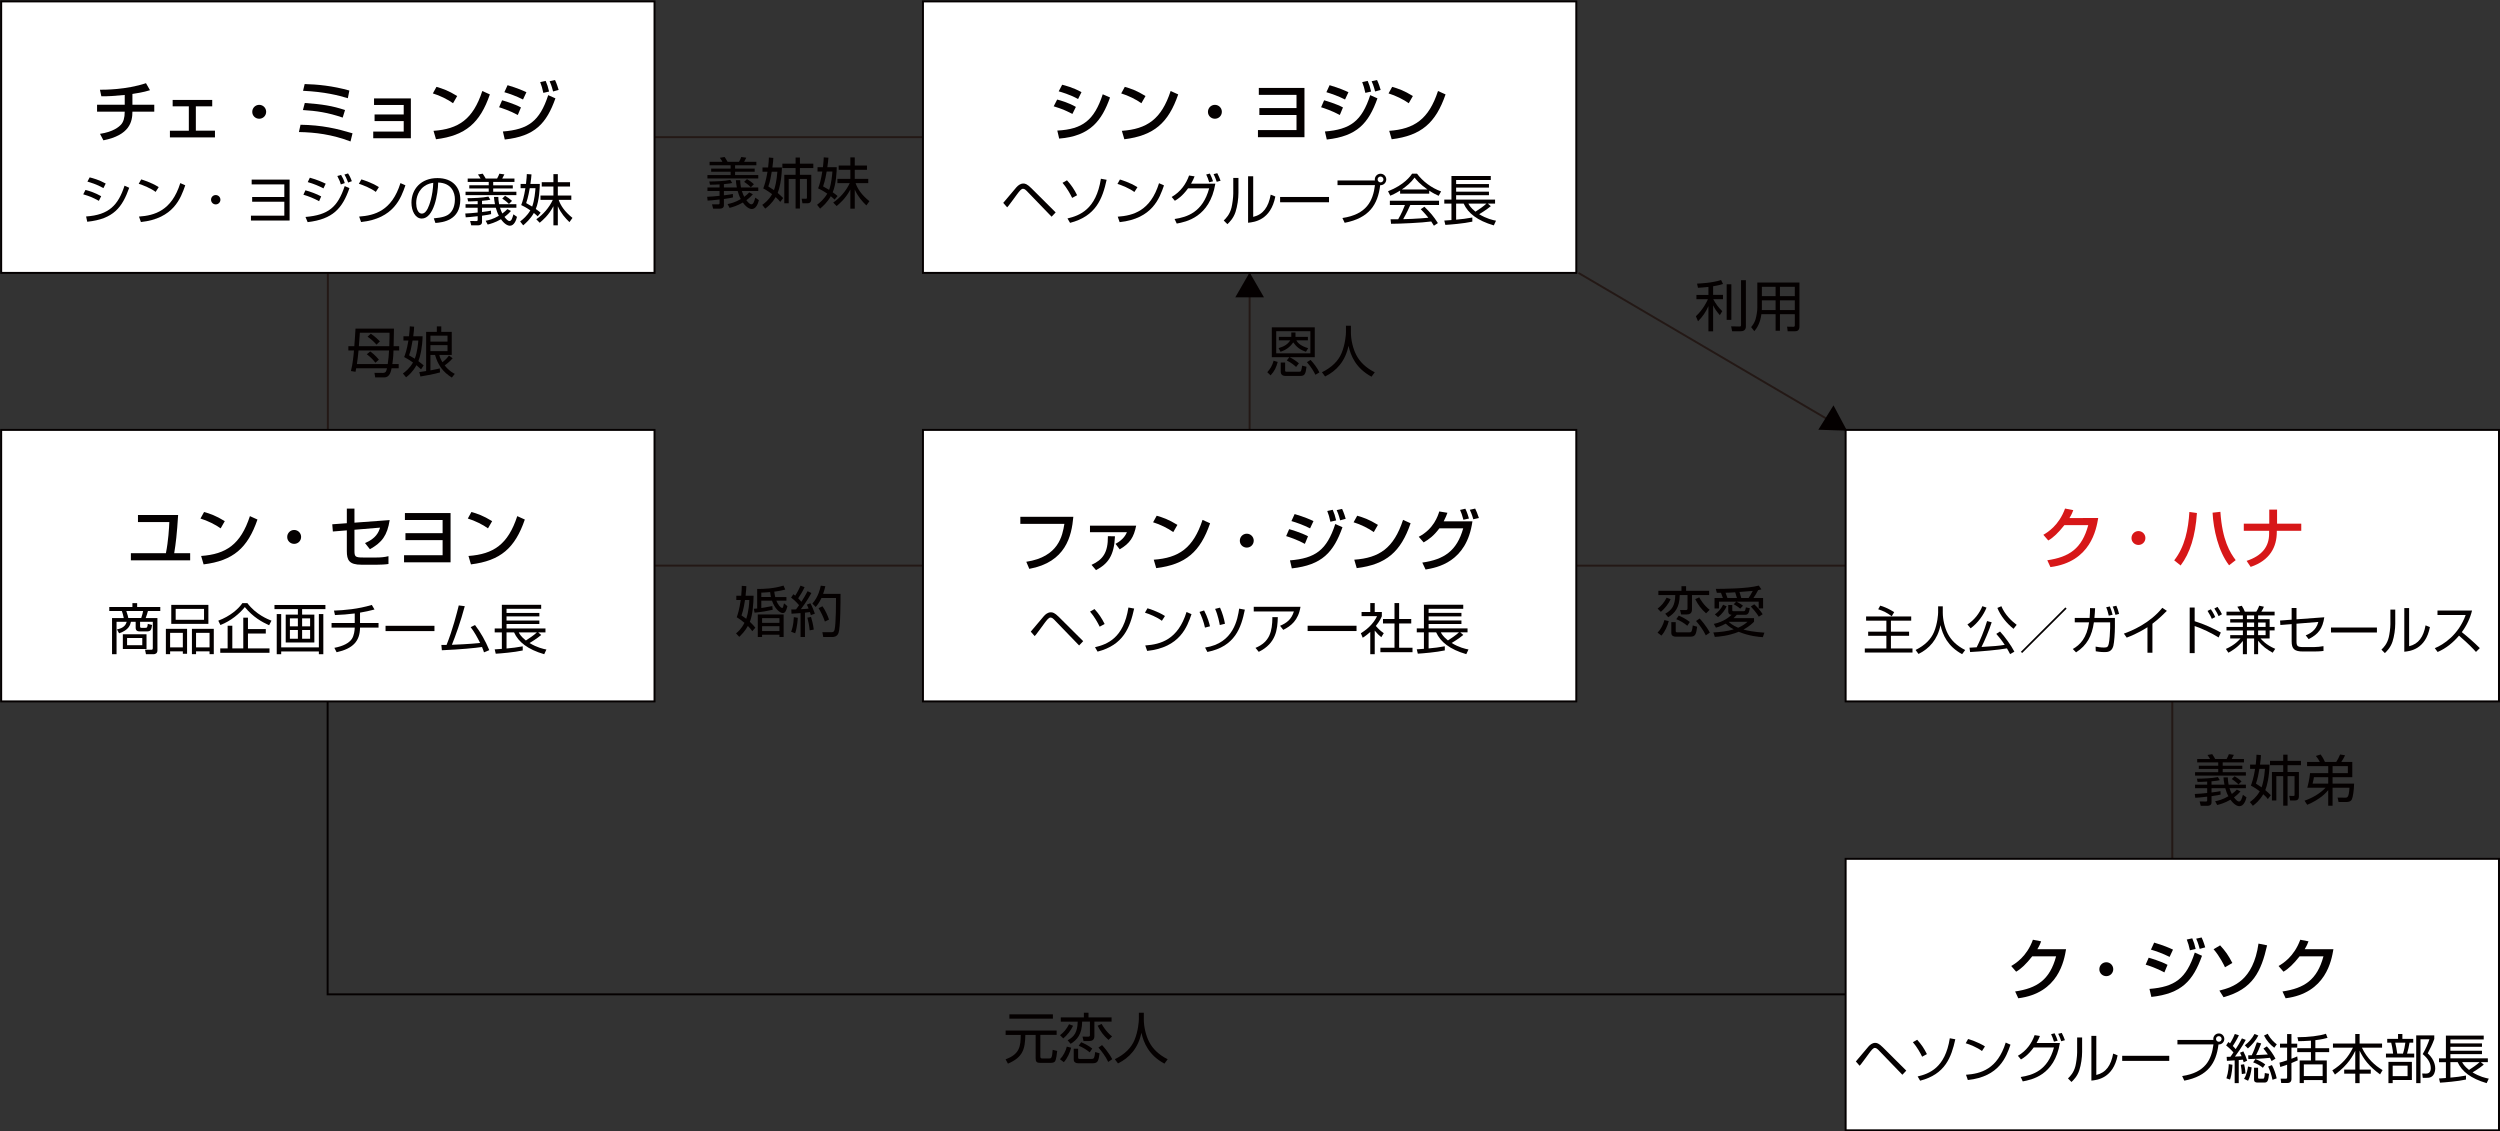 <?xml version="1.0" encoding="UTF-8"?>
<svg xmlns="http://www.w3.org/2000/svg" xmlns:xlink="http://www.w3.org/1999/xlink" version="1.1" id="レイヤー_1" x="0px" y="0px" width="635.87px" height="287.729px" viewBox="0 0 635.87 287.729" xml:space="preserve">
<rect x="0" y="0" width="635.87" height="287.729" fill="#333333" stroke="none"/>
<line fill="none" stroke="#231815" stroke-width="0.5" stroke-miterlimit="10" x1="166.247" y1="34.886" x2="234.75" y2="34.886"></line>
<line fill="none" stroke="#231815" stroke-width="0.5" stroke-miterlimit="10" x1="400.928" y1="143.872" x2="469.432" y2="143.872"></line>
<line fill="none" stroke="#231815" stroke-width="0.5" stroke-miterlimit="10" x1="166.247" y1="143.861" x2="234.75" y2="143.861"></line>
<line fill="none" stroke="#231815" stroke-width="0.5" stroke-miterlimit="10" x1="83.388" y1="69.486" x2="83.388" y2="109.553"></line>
<line fill="none" stroke="#231815" stroke-width="0.5" stroke-miterlimit="10" x1="317.839" y1="69.303" x2="317.839" y2="109.37"></line>
<line fill="none" stroke="#231815" stroke-width="0.5" stroke-miterlimit="10" x1="552.521" y1="178.398" x2="552.521" y2="218.465"></line>
<line fill="none" stroke="#231815" stroke-width="0.5" stroke-miterlimit="10" x1="401.469" y1="69.412" x2="469.432" y2="109.346"></line>
<polygon fill="#040000" points="466.347,103.104 469.782,109.546 462.486,109.301 "></polygon>
<polygon fill="#040000" points="314.189,75.626 317.838,69.303 321.49,75.625 "></polygon>
<g>
	<path fill="#040000" d="M435.728,75.006h2.507v1.093h-2.479c0.645,1.19,1.344,2.143,2.297,3.04l-0.616,1.022   c-0.896-1.051-1.247-1.555-1.709-2.507v6.611h-1.19v-6.401c-0.715,1.569-1.443,2.634-2.648,3.852l-0.545-1.274   c1.891-1.779,2.801-3.74,3.066-4.342h-2.928v-1.093h3.055v-2.031c-0.967,0.112-1.92,0.182-2.662,0.224l-0.238-1.064   c0.561-0.028,3.769-0.14,6.121-0.911l0.491,1.009c-0.477,0.14-1.19,0.364-2.521,0.574V75.006z M440.364,81.366h-1.189v-9.063h1.189   V81.366z M444.063,83.033c0,1.064-0.827,1.219-1.289,1.219h-2.213l-0.252-1.247l2.017,0.042c0.42,0.014,0.504-0.028,0.504-0.42   v-11.36h1.233V83.033z"></path>
	<path fill="#040000" d="M457.684,83.075c0,1.022-0.631,1.177-1.106,1.177h-1.892l-0.14-1.163l1.64,0.028   c0.237,0,0.321-0.168,0.321-0.378v-2.83h-3.782v4.216h-1.105v-4.216h-3.615c-0.252,2.031-1.021,3.459-1.807,4.314l-0.799-1.022   c0.322-0.392,0.842-1.037,1.121-1.989c0.28-0.995,0.448-2.144,0.448-2.9v-6.458h10.716V83.075z M451.62,76.393h-3.488v1.737   c0,0.504,0,0.561-0.014,0.729h3.502V76.393z M451.62,72.947h-3.488v2.381h3.488V72.947z M456.507,72.947h-3.782v2.381h3.782V72.947   z M456.507,76.393h-3.782v2.465h3.782V76.393z"></path>
</g>
<polyline fill="none" stroke="#040000" stroke-width="0.5" stroke-miterlimit="10" points="469.432,252.908 83.331,252.908   83.331,178.398 "></polyline>
<rect x="469.432" y="109.346" fill="#FFFFFF" stroke="#040000" stroke-width="0.5" stroke-miterlimit="10" width="166.178" height="69.053"></rect>
<rect x="0.299" y="109.346" fill="#FFFFFF" stroke="#040000" stroke-width="0.5" stroke-miterlimit="10" width="166.178" height="69.053"></rect>
<rect x="234.75" y="109.346" fill="#FFFFFF" stroke="#040000" stroke-width="0.5" stroke-miterlimit="10" width="166.178" height="69.053"></rect>
<rect x="469.432" y="218.441" fill="#FFFFFF" stroke="#040000" stroke-width="0.5" stroke-miterlimit="10" width="166.178" height="69.053"></rect>
<rect x="234.75" y="0.359" fill="#FFFFFF" stroke="#040000" stroke-width="0.5" stroke-miterlimit="10" width="166.178" height="69.052"></rect>
<rect x="0.299" y="0.359" fill="#FFFFFF" stroke="#040000" stroke-width="0.5" stroke-miterlimit="10" width="166.178" height="69.052"></rect>
<g>
	<path fill="#D71718" d="M533.676,131.759c-0.493,2.856-1.888,11.168-12.154,12.477l-0.799-1.734   c5.541-0.816,8.805-2.924,10.42-8.941h-6.068c-1.53,1.938-2.821,3.179-4.097,3.91l-1.258-1.445c1.02-0.595,3.943-2.329,5.524-6.68   l2.091,0.408c-0.204,0.544-0.374,1.02-0.969,2.006H533.676z"></path>
	<path fill="#D71718" d="M545.678,136.842c0,0.986-0.782,1.768-1.768,1.768c-0.986,0-1.785-0.782-1.768-1.768   c0-0.986,0.799-1.768,1.768-1.768S545.678,135.856,545.678,136.842z"></path>
	<path fill="#D71718" d="M553.006,142.52c2.72-3.468,3.587-7.921,3.859-12.307l1.92,0.272c-0.391,5.848-1.75,10.182-4.147,13.344   L553.006,142.52z M564.752,130.179c0.477,7.275,2.481,10.42,3.893,12.29l-1.683,1.309c-2.754-3.587-3.978-9.128-4.198-13.378   L564.752,130.179z"></path>
	<path fill="#D71718" d="M577.18,133.188v-3.57h1.988v3.57h6.153v1.819H579.1v0.306c0,3.791-1.75,7.241-6.646,8.874l-1.036-1.53   c3.927-1.292,5.729-3.621,5.729-6.918v-0.73h-6.442v-1.819H577.18z"></path>
</g>
<g>
	<path fill="#040000" d="M272.764,28.978c-2.227-1.105-2.278-1.139-4.76-1.938l0.884-1.717c0.816,0.204,2.924,0.799,4.76,1.87   L272.764,28.978z M268.922,33.21c6.408-0.323,9.4-2.618,11.559-9.23l1.853,0.816c-2.073,5.813-4.98,9.825-12.936,10.454   L268.922,33.21z M274.208,25.187c-2.073-1.156-4.386-1.802-4.93-1.955l0.885-1.683c0.577,0.153,2.753,0.68,4.912,1.887   L274.208,25.187z"></path>
	<path fill="#040000" d="M290.308,26.258c-1.275-0.935-3.383-1.972-5.134-2.499l0.918-1.666c1.496,0.425,2.975,0.918,5.27,2.329   L290.308,26.258z M285.344,33.278c6.357-0.459,10.046-2.907,12.409-10.131l1.921,0.867c-2.499,7.258-6.171,10.471-13.701,11.406   L285.344,33.278z"></path>
	<path fill="#040000" d="M310.776,28.434c0,0.986-0.782,1.768-1.769,1.768c-0.985,0-1.784-0.782-1.768-1.768   c0-0.986,0.799-1.768,1.768-1.768C309.977,26.666,310.776,27.448,310.776,28.434z"></path>
	<path fill="#040000" d="M331.787,22.365v12.528h-11.83v-1.802h9.808V29.25h-9.451v-1.768h9.451v-3.349h-9.587v-1.768H331.787z"></path>
	<path fill="#040000" d="M340.781,29.25c-1.988-1.088-4.046-1.75-4.76-1.972l0.766-1.768c0.255,0.068,3.06,0.867,4.793,1.818   L340.781,29.25z M336.991,33.448c6.425-0.527,9.349-2.567,11.524-9.247l1.836,0.816c-2.278,6.375-5.185,9.621-12.885,10.471   L336.991,33.448z M342.107,25.306c-1.802-0.901-3.417-1.462-4.743-1.853l0.816-1.785c2.566,0.765,3.842,1.343,4.794,1.785   L342.107,25.306z M347.274,23.623c-0.237-1.156-0.459-1.835-0.799-2.737l1.395-0.306c0.425,1.02,0.577,1.462,0.866,2.703   L347.274,23.623z M349.756,23.266c-0.392-1.53-0.714-2.227-0.884-2.601l1.376-0.306c0.477,0.986,0.8,2.108,0.918,2.516   L349.756,23.266z"></path>
	<path fill="#040000" d="M358.308,26.258c-1.275-0.935-3.383-1.972-5.134-2.499l0.918-1.666c1.496,0.425,2.975,0.918,5.27,2.329   L358.308,26.258z M353.344,33.278c6.357-0.459,10.046-2.907,12.409-10.131l1.921,0.867c-2.499,7.258-6.171,10.471-13.701,11.406   L353.344,33.278z"></path>
</g>
<g>
	<path fill="#040000" d="M273.001,131.447c-0.442,4.946-1.92,11.524-11.202,13.241l-0.765-1.801   c8.244-1.258,9.196-6.629,9.689-9.638h-11.202v-1.802H273.001z"></path>
	<path fill="#040000" d="M288.981,133.708c-0.595,2.923-1.547,4.47-4.182,6.017l-1.071-1.394c2.107-1.139,2.651-2.414,2.906-2.975   h-9.4v-1.648H288.981z M277.626,143.668c2.839-1.292,4.215-3.06,4.165-7.293l1.802,0.034c-0.221,4.98-1.802,7.004-4.828,8.602   L277.626,143.668z"></path>
	<path fill="#040000" d="M298.417,135.339c-1.275-0.936-3.383-1.973-5.133-2.499l0.918-1.666c1.496,0.425,2.975,0.918,5.269,2.329   L298.417,135.339z M293.454,142.359c6.357-0.459,10.046-2.906,12.409-10.131l1.921,0.867c-2.499,7.258-6.17,10.471-13.701,11.407   L293.454,142.359z"></path>
	<path fill="#040000" d="M318.885,137.515c0,0.985-0.783,1.768-1.769,1.768s-1.785-0.782-1.768-1.768   c0-0.986,0.799-1.769,1.768-1.769C318.086,135.747,318.885,136.529,318.885,137.515z"></path>
	<path fill="#040000" d="M331.89,138.331c-1.989-1.088-4.046-1.751-4.76-1.972l0.765-1.768c0.256,0.067,3.061,0.866,4.794,1.818   L331.89,138.331z M328.1,142.529c6.425-0.526,9.349-2.566,11.524-9.247l1.835,0.816c-2.277,6.374-5.184,9.621-12.885,10.47   L328.1,142.529z M333.215,134.387c-1.801-0.901-3.416-1.462-4.742-1.853l0.816-1.785c2.566,0.765,3.842,1.343,4.793,1.785   L333.215,134.387z M338.383,132.705c-0.238-1.156-0.459-1.836-0.799-2.737l1.395-0.306c0.424,1.02,0.577,1.462,0.866,2.703   L338.383,132.705z M340.866,132.347c-0.392-1.529-0.715-2.227-0.885-2.601l1.377-0.306c0.477,0.985,0.799,2.107,0.918,2.516   L340.866,132.347z"></path>
	<path fill="#040000" d="M349.417,135.339c-1.274-0.936-3.383-1.973-5.133-2.499l0.918-1.666c1.496,0.425,2.975,0.918,5.27,2.329   L349.417,135.339z M344.454,142.359c6.357-0.459,10.046-2.906,12.408-10.131l1.922,0.867c-2.5,7.258-6.171,10.471-13.701,11.407   L344.454,142.359z"></path>
	<path fill="#040000" d="M360.858,136.529c3.842-2.006,4.879-5.354,5.219-6.442l2.074,0.34c-0.204,0.578-0.459,1.224-0.952,2.176   h7.31c-1.445,10.438-9.043,11.763-11.916,12.255l-0.833-1.767c5.524-0.782,8.788-2.958,10.403-8.703h-6.068   c-1.445,1.921-2.635,2.788-3.994,3.569L360.858,136.529z M372.213,132.194c-0.391-1.376-0.477-1.665-0.85-2.498l1.343-0.307   c0.187,0.374,0.476,0.97,0.918,2.499L372.213,132.194z M374.729,132.076c-0.374-1.326-0.697-2.006-0.884-2.414l1.36-0.306   c0.289,0.611,0.595,1.258,0.951,2.396L374.729,132.076z"></path>
</g>
<g>
	<path fill="#040000" d="M525.499,241.432c-0.493,2.855-1.887,11.168-12.153,12.477l-0.8-1.732   c5.542-0.816,8.806-2.924,10.421-8.941h-6.069c-1.529,1.938-2.821,3.178-4.096,3.91l-1.258-1.445   c1.02-0.596,3.943-2.33,5.524-6.682l2.091,0.408c-0.204,0.545-0.374,1.021-0.97,2.006H525.499z"></path>
	<path fill="#040000" d="M537.501,246.516c0,0.984-0.782,1.768-1.769,1.768c-0.985,0-1.784-0.783-1.768-1.768   c0-0.986,0.799-1.77,1.768-1.77C536.703,244.746,537.501,245.529,537.501,246.516z"></path>
	<path fill="#040000" d="M550.506,247.33c-1.988-1.088-4.046-1.75-4.76-1.971l0.766-1.768c0.255,0.066,3.06,0.865,4.793,1.818   L550.506,247.33z M546.716,251.529c6.425-0.527,9.349-2.566,11.524-9.248l1.836,0.816c-2.278,6.375-5.185,9.621-12.885,10.471   L546.716,251.529z M551.833,243.387c-1.802-0.9-3.417-1.461-4.743-1.852l0.816-1.785c2.566,0.764,3.842,1.342,4.794,1.785   L551.833,243.387z M557,241.705c-0.237-1.156-0.459-1.836-0.799-2.738l1.395-0.305c0.425,1.02,0.577,1.461,0.866,2.703L557,241.705   z M559.482,241.348c-0.392-1.529-0.714-2.227-0.884-2.602l1.376-0.305c0.476,0.984,0.8,2.107,0.918,2.516L559.482,241.348z"></path>
	<path fill="#040000" d="M565.925,246.021c-0.221-0.477-1.36-2.822-2.907-4.59l1.666-0.984c1.377,1.512,2.057,2.465,3.111,4.486   L565.925,246.021z M564.498,251.955c3.485-0.867,8.601-2.516,9.944-11.951l2.192,0.443c-1.513,6.611-3.587,11.15-11.083,13.189   L564.498,251.955z"></path>
	<path fill="#040000" d="M593.499,241.432c-0.493,2.855-1.887,11.168-12.154,12.477l-0.799-1.732   c5.541-0.816,8.805-2.924,10.42-8.941h-6.068c-1.529,1.938-2.821,3.178-4.096,3.91l-1.258-1.445c1.02-0.596,3.943-2.33,5.523-6.682   l2.092,0.408c-0.205,0.545-0.375,1.021-0.97,2.006H593.499z"></path>
</g>
<g>
	<path fill="#040000" d="M45.308,130.988c-0.307,4.896-0.596,7.293-1.003,9.724h4.063v1.802H33.29v-1.802h8.907   c0.629-3.162,0.816-6.46,0.867-7.922h-7.973v-1.802H45.308z"></path>
	<path fill="#040000" d="M56.121,134.388c-1.275-0.936-3.383-1.973-5.134-2.499l0.918-1.666c1.496,0.425,2.975,0.918,5.27,2.329   L56.121,134.388z M51.157,141.408c6.357-0.459,10.046-2.906,12.409-10.131l1.921,0.867c-2.499,7.258-6.171,10.471-13.701,11.406   L51.157,141.408z"></path>
	<path fill="#040000" d="M76.588,136.564c0,0.985-0.782,1.768-1.769,1.768c-0.985,0-1.784-0.782-1.768-1.768   c0-0.986,0.799-1.769,1.768-1.769C75.79,134.795,76.588,135.578,76.588,136.564z"></path>
	<path fill="#040000" d="M99.113,132.28c-0.612,3.91-1.955,5.712-5.032,7.411l-1.24-1.563c2.771-1.156,3.484-2.754,3.824-3.927   l-6.51,0.544v5.286c0,1.53,0.152,1.769,2.158,1.769h3.502c0.969,0,2.057-0.085,2.991-0.34v1.988   c-0.68,0.136-2.192,0.188-2.906,0.188h-3.961c-3.161,0-3.723-1.173-3.723-3.485v-5.252l-3.553,0.289l-0.152-1.836l3.705-0.272   v-3.723h1.938v3.587L99.113,132.28z"></path>
	<path fill="#040000" d="M114.599,130.496v12.527h-11.83v-1.802h9.808v-3.842h-9.451v-1.768h9.451v-3.349h-9.587v-1.768H114.599z"></path>
	<path fill="#040000" d="M124.121,134.388c-1.275-0.936-3.383-1.973-5.134-2.499l0.918-1.666c1.496,0.425,2.975,0.918,5.27,2.329   L124.121,134.388z M119.157,141.408c6.357-0.459,10.046-2.906,12.409-10.131l1.921,0.867c-2.499,7.258-6.171,10.471-13.701,11.406   L119.157,141.408z"></path>
</g>
<g>
	<path fill="#040000" d="M33.68,26.632h5.559v1.768H33.68c0,2.584-0.731,5.966-7.377,7.292l-0.867-1.648   c3.366-0.51,4.828-1.769,5.388-2.397c0.544-0.629,0.901-1.614,0.901-3.246h-7.037v-1.768h7.037v-2.482   c-2.838,0.272-4.147,0.357-5.949,0.34l-0.357-1.665c1.105,0,6.697,0.017,11.712-1.666l1.02,1.784   c-1.7,0.544-3.706,0.833-4.471,0.952V26.632z"></path>
	<path fill="#040000" d="M53.978,25.425v1.614h-4.165v6.205h4.862v1.699H43.218v-1.699h4.811v-6.205h-4.113v-1.614H53.978z"></path>
	<path fill="#040000" d="M67.697,28.434c0,0.985-0.782,1.768-1.768,1.768s-1.785-0.782-1.768-1.768c0-0.986,0.799-1.769,1.768-1.769   C66.898,26.665,67.697,27.447,67.697,28.434z"></path>
	<path fill="#040000" d="M89.151,35.98c-4.743-1.802-8.924-2.312-13.123-2.396l0.408-1.854c5.457,0.085,9.264,0.986,13.225,2.176   L89.151,35.98z M87.162,29.912c-3.774-1.309-6.749-1.717-10.114-1.921l0.476-1.802c4.402,0.323,7.054,0.73,10.233,1.802   L87.162,29.912z M88.471,24.982c-2.329-0.714-5.916-1.632-11.389-1.887l0.408-1.717c3.213,0.085,7.088,0.442,11.372,1.648   L88.471,24.982z"></path>
	<path fill="#040000" d="M104.502,25.033v10.131h-9.57v-1.699h7.751v-2.669h-7.411v-1.683h7.411v-2.414h-7.547v-1.666H104.502z"></path>
	<path fill="#040000" d="M115.229,26.258c-1.275-0.936-3.383-1.973-5.133-2.499l0.918-1.666c1.496,0.425,2.975,0.918,5.269,2.329   L115.229,26.258z M110.266,33.277c6.357-0.459,10.046-2.906,12.409-10.131l1.921,0.867c-2.499,7.258-6.17,10.471-13.701,11.406   L110.266,33.277z"></path>
	<path fill="#040000" d="M131.703,29.249c-1.989-1.088-4.046-1.751-4.76-1.972l0.765-1.768c0.255,0.067,3.06,0.866,4.793,1.818   L131.703,29.249z M127.912,33.447c6.425-0.526,9.349-2.566,11.525-9.247l1.835,0.816c-2.278,6.374-5.185,9.621-12.885,10.471   L127.912,33.447z M133.028,25.306c-1.802-0.901-3.417-1.462-4.743-1.853l0.816-1.785c2.566,0.765,3.841,1.343,4.793,1.785   L133.028,25.306z M138.196,23.623c-0.238-1.156-0.459-1.836-0.799-2.737l1.394-0.306c0.425,1.02,0.578,1.462,0.867,2.703   L138.196,23.623z M140.678,23.266c-0.391-1.529-0.714-2.227-0.884-2.601l1.376-0.306c0.476,0.985,0.799,2.107,0.918,2.516   L140.678,23.266z"></path>
</g>
<g>
	<path fill="#040000" d="M262.172,160.656c0.56-0.604,2.857-3.433,3.362-3.979c0.378-0.42,0.98-0.939,1.737-0.939   c0.434,0,0.925,0.057,2.073,1.205l6.163,6.136l-1.036,1.093l-6.374-6.598c-0.098-0.099-0.477-0.504-0.896-0.504   c-0.462,0-0.925,0.63-1.471,1.344c-0.35,0.463-1.863,2.563-2.199,2.97c-0.126,0.14-0.309,0.351-0.364,0.406L262.172,160.656z"></path>
	<path fill="#040000" d="M279.702,159.395c-0.476-0.98-1.303-2.493-2.451-3.838l1.134-0.645c1.093,1.205,1.807,2.256,2.578,3.797   L279.702,159.395z M278.511,164.619c3.067-0.729,7.284-2.269,8.502-10.1l1.457,0.267c-1.065,4.833-2.718,9.259-9.301,10.954   L278.511,164.619z"></path>
	<path fill="#040000" d="M295.522,157.896c-1.148-0.896-3.277-1.766-4.3-2.06l0.63-1.12c0.238,0.069,2.536,0.729,4.455,1.961   L295.522,157.896z M291.292,164.172c3.95-0.281,8.32-1.485,10.505-8.518l1.261,0.561c-1.121,3.223-2.941,8.461-11.276,9.344   L291.292,164.172z"></path>
	<path fill="#040000" d="M306.483,159.633c-0.336-1.611-0.938-3.025-1.387-3.992l1.163-0.378c0.938,1.793,1.317,3.264,1.499,4.034   L306.483,159.633z M306.511,164.703c7.326-1.078,8.292-7.381,8.67-9.902l1.443,0.266c-0.938,4.608-2.493,9.357-9.525,10.758   L306.511,164.703z M310.251,158.975c-0.042-0.294-0.448-2.508-1.19-4.104l1.247-0.322c0.588,1.26,1.064,2.927,1.261,4.104   L310.251,158.975z"></path>
	<path fill="#040000" d="M330.779,154.338c-0.561,3.475-2.438,4.889-4.385,5.869l-0.812-1.036c1.68-0.7,2.898-1.64,3.516-3.642   h-10.212v-1.191H330.779z M319.334,164.787c3.643-1.512,4.258-4.16,4.301-7.83l1.372,0.015c-0.084,3.109-0.406,6.653-4.847,8.825   L319.334,164.787z"></path>
	<path fill="#040000" d="M345.031,159.156v1.346h-12.438v-1.346H345.031z"></path>
	<path fill="#040000" d="M349.66,166.398h-1.135v-5.673c-0.882,0.813-1.526,1.232-1.919,1.485l-0.477-1.149   c2.326-1.4,3.629-3.208,4.104-4.343h-3.922v-1.05h2.213v-2.283h1.135v2.283h1.808v1.064c-0.141,0.337-0.505,1.204-1.527,2.479   c0.742,0.854,1.232,1.274,2.018,1.835l-0.631,1.022c-0.742-0.603-0.896-0.771-1.667-1.681V166.398z M355.866,153.386v4.048h3.081   v1.148h-3.081v6.164h3.403v1.148h-8.167v-1.148h3.586v-6.164h-2.928v-1.148h2.928v-4.048H355.866z"></path>
	<path fill="#040000" d="M372.19,161.496c-1.12,0.938-2.814,1.961-2.969,2.045c1.891,1.148,3.445,1.484,4.285,1.652l-0.56,1.191   c-4.188-1.219-6.569-3.109-7.662-5.547h-1.919v4.09c1.26-0.098,2.885-0.309,4.118-0.547v1.051   c-2.185,0.477-5.603,0.757-6.864,0.827l-0.266-1.106c0.574-0.028,1.106-0.057,1.82-0.127v-4.188h-1.82v-1.009h1.82v-6.009h10.002   v1.021h-8.811v1.037h8.348v0.896h-8.348v1.037h8.348v0.896h-8.348v1.12h9.903v1.009h-1.849L372.19,161.496z M366.475,160.838   c0.168,0.336,0.547,1.051,1.807,2.059c0.688-0.42,2.144-1.429,2.802-2.059H366.475z"></path>
</g>
<g>
	<path fill="#040000" d="M255.172,51.599c0.56-0.603,2.857-3.432,3.362-3.979c0.378-0.42,0.98-0.938,1.737-0.938   c0.434,0,0.925,0.056,2.073,1.205l6.163,6.136l-1.036,1.092l-6.374-6.598c-0.098-0.098-0.477-0.504-0.896-0.504   c-0.462,0-0.925,0.63-1.471,1.345c-0.35,0.462-1.863,2.563-2.199,2.969c-0.126,0.14-0.309,0.351-0.364,0.406L255.172,51.599z"></path>
	<path fill="#040000" d="M272.702,50.338c-0.476-0.98-1.303-2.494-2.451-3.838l1.134-0.644c1.093,1.205,1.807,2.255,2.578,3.796   L272.702,50.338z M271.511,55.563c3.067-0.729,7.284-2.269,8.502-10.1l1.457,0.266c-1.065,4.833-2.718,9.259-9.301,10.954   L271.511,55.563z"></path>
	<path fill="#040000" d="M288.522,48.839c-1.148-0.896-3.277-1.765-4.3-2.059l0.63-1.121c0.238,0.07,2.536,0.729,4.455,1.961   L288.522,48.839z M284.292,55.114c3.95-0.28,8.32-1.485,10.505-8.517l1.261,0.561c-1.121,3.222-2.941,8.46-11.276,9.343   L284.292,55.114z"></path>
	<path fill="#040000" d="M298.012,50.1c2.283-1.317,3.67-3.32,4.426-5.463l1.401,0.224c-0.196,0.49-0.434,1.079-0.896,1.863h6.177   c-1.429,8.573-7.508,9.708-9.819,10.142l-0.546-1.163c3.151-0.476,7.158-1.695,8.796-7.802h-5.365   c-1.527,2.087-2.704,2.773-3.362,3.166L298.012,50.1z M307.551,46.359c-0.28-0.896-0.406-1.247-0.756-1.975l0.925-0.238   c0.336,0.63,0.602,1.316,0.812,1.961L307.551,46.359z M309.471,46.248c-0.084-0.252-0.351-1.093-0.799-1.961l0.938-0.238   c0.322,0.63,0.617,1.247,0.841,1.919L309.471,46.248z"></path>
	<path fill="#040000" d="M314.996,49.021c0,1.541-0.267,3.418-0.743,4.889c-0.546,1.667-1.583,2.647-2.073,3.11l-0.924-0.938   c0.588-0.561,1.541-1.527,1.975-3.292c0.196-0.785,0.448-2.507,0.448-3.586v-3.95h1.317V49.021z M318.75,55.17   c2.576-0.63,3.879-2.521,4.453-5.659l1.178,0.477c-1.178,6.037-5.365,6.513-6.934,6.667V44.833h1.303V55.17z"></path>
	<path fill="#040000" d="M338.031,50.1v1.345h-12.438V50.1H338.031z"></path>
	<path fill="#040000" d="M341.441,55.451c6.149-0.911,7.774-4.329,8.278-8.363h-9.525v-1.19h9.512   c-0.014-0.07-0.027-0.14-0.027-0.252c0-0.813,0.658-1.457,1.456-1.457c0.813,0,1.456,0.644,1.456,1.457   c0,0.771-0.615,1.499-1.54,1.457c-0.603,4.945-2.802,8.362-9.035,9.567L341.441,55.451z M350.392,45.645   c0,0.406,0.336,0.743,0.742,0.743c0.421,0,0.742-0.336,0.742-0.743c0-0.42-0.336-0.742-0.742-0.742S350.392,45.225,350.392,45.645z   "></path>
	<path fill="#040000" d="M363.524,49.259h-7.41v-0.785c-1.247,0.771-2.018,1.107-2.494,1.303l-0.574-1.134   c4.175-1.639,5.744-3.908,6.121-4.469h1.247c1.457,1.947,3.685,3.642,6.122,4.511l-0.617,1.121c-0.616-0.28-1.4-0.645-2.395-1.317   V49.259z M362.291,52.579c1.499,1.471,2.354,2.451,3.433,4.16l-1.01,0.672c-0.224-0.378-0.392-0.645-0.686-1.079   c-2.34,0.336-8.055,0.588-10.211,0.588l-0.127-1.149h1.934c0.883-1.513,1.414-2.815,1.723-3.628h-3.838v-1.079h12.508v1.079h-7.312   c-0.336,0.771-0.896,1.989-1.807,3.6c0.351-0.014,1.919-0.056,2.213-0.07c1.709-0.07,3.151-0.196,4.188-0.294   c-0.141-0.182-0.84-1.064-1.934-2.171L362.291,52.579z M363.075,48.195c-1.975-1.401-2.787-2.41-3.277-3.026   c-0.883,1.233-2.073,2.213-3.25,3.026H363.075z"></path>
	<path fill="#040000" d="M379.19,52.439c-1.12,0.938-2.814,1.961-2.969,2.045c1.891,1.149,3.445,1.485,4.285,1.653l-0.56,1.191   c-4.188-1.219-6.569-3.11-7.662-5.547h-1.919v4.09c1.26-0.098,2.885-0.308,4.118-0.546v1.051c-2.185,0.476-5.603,0.756-6.864,0.827   l-0.266-1.107c0.574-0.028,1.106-0.056,1.82-0.126v-4.188h-1.82v-1.009h1.82v-6.009h10.002v1.022h-8.811v1.037h8.348v0.896h-8.348   v1.037h8.348v0.896h-8.348v1.121h9.903v1.009h-1.849L379.19,52.439z M373.475,51.781c0.168,0.336,0.547,1.05,1.807,2.059   c0.688-0.42,2.144-1.429,2.802-2.059H373.475z"></path>
</g>
<g>
	<path fill="#040000" d="M40.041,165.432c0,0.756-0.561,0.967-0.98,0.967h-1.934l-0.237-1.148l1.624,0.014   c0.267,0,0.351-0.141,0.351-0.463v-6.652h-3.235v1.189c0,0.238,0.084,0.351,0.35,0.351h0.953c0.434,0,0.574-0.042,0.658-1.009   l1.093,0.281c-0.169,1.232-0.351,1.639-1.331,1.639h-1.667c-0.49,0-1.177-0.028-1.177-0.925v-1.526h-1.204   c-0.169,0.798-0.547,2.115-3.012,2.927l-0.547-0.98c1.793-0.378,2.241-1.163,2.493-1.946h-2.591v8.25h-1.148v-9.203h2.983   c-0.112-0.672-0.336-1.359-0.49-1.793h-3.194v-1.022h5.884v-0.98h1.204v0.98h5.884v1.022h-3.138   c-0.183,0.715-0.322,1.106-0.574,1.793h2.983V165.432z M37.267,165.067h-6.023v-3.739h6.023V165.067z M35.922,157.195   c0.28-0.771,0.435-1.555,0.477-1.793h-4.272c0.378,1.093,0.448,1.457,0.504,1.793H35.922z M36.188,162.266h-3.865v1.836h3.865   V162.266z"></path>
	<path fill="#040000" d="M47.583,159.941v6.345h-1.078v-0.616h-3.235v0.715H42.19v-6.443H47.583z M43.269,160.963v3.698h3.235   v-3.698H43.269z M43.563,153.848h9.44v4.832h-9.44V153.848z M44.683,157.644h7.214v-2.773h-7.214V157.644z M54.376,159.941v6.443   h-1.078v-0.715h-3.433v0.715h-1.05v-6.443H54.376z M49.866,160.963v3.698h3.433v-3.698H49.866z"></path>
	<path fill="#040000" d="M55.518,157.867c3.054-1.148,5.154-3.012,6.135-4.468h1.261c2.144,2.886,5.267,4.132,6.136,4.468   l-0.603,1.163c-1.793-0.813-4.063-2.045-6.178-4.622c-1.345,1.694-3.586,3.543-6.205,4.566L55.518,157.867z M67.606,161.131h-4.538   v3.783h5.477v1.12H56.022v-1.12h1.877v-5.758h1.19v5.758h2.788v-7.803h1.19v2.886h4.538V161.131z"></path>
	<path fill="#040000" d="M82.769,154.926h-5.926v1.4h3.11v7.088h-7.284v-7.088h3.096v-1.4h-5.953v-1.051h12.957V154.926z    M71.521,156.188v8.474h9.581v-8.474h1.135v10.211h-1.135v-0.701h-9.581v0.701h-1.135v-10.211H71.521z M75.765,157.279h-2.031   v2.031h2.031V157.279z M75.765,160.234h-2.031v2.229h2.031V160.234z M78.875,157.279h-2.031v2.031h2.031V157.279z M78.875,160.234   h-2.031v2.229h2.031V160.234z"></path>
	<path fill="#040000" d="M91.572,158.456h4.707v1.177h-4.707c-0.027,3.404-1.751,5.337-5.953,6.262l-0.574-1.121   c2.382-0.448,3.769-1.275,4.44-2.256c0.574-0.854,0.729-2.213,0.742-2.885h-5.896v-1.177h5.896v-2.423   c-1.681,0.224-3.334,0.336-5.028,0.406l-0.252-1.135c2.549-0.084,6.107-0.379,9.623-1.443l0.687,1.163   c-1.611,0.42-2.031,0.49-3.685,0.798V158.456z"></path>
	<path fill="#040000" d="M110.502,159.17v1.346H98.064v-1.346H110.502z"></path>
	<path fill="#040000" d="M120.819,158.975c1.457,1.891,2.676,4.09,3.628,6.387l-1.345,0.561c-0.126-0.393-0.21-0.672-0.504-1.358   c-1.85,0.267-5.352,0.616-10.212,0.826l-0.126-1.345c0.546,0.014,0.854,0.014,1.316,0c1.569-3.895,2.634-8.152,3.109-10.057   l1.527,0.195c-1.051,3.936-2.409,7.704-3.278,9.819c4.329-0.168,6.696-0.406,7.187-0.462c-0.7-1.4-1.457-2.787-2.409-4.034   L120.819,158.975z"></path>
	<path fill="#040000" d="M137.663,161.51c-1.121,0.938-2.815,1.961-2.97,2.045c1.891,1.148,3.445,1.484,4.286,1.652l-0.561,1.191   c-4.188-1.219-6.569-3.109-7.662-5.547h-1.919v4.09c1.261-0.098,2.886-0.309,4.118-0.547v1.051   c-2.185,0.477-5.603,0.757-6.863,0.827l-0.267-1.106c0.574-0.028,1.106-0.057,1.821-0.127v-4.188h-1.821v-1.009h1.821v-6.009   h10.001v1.021h-8.811v1.037h8.349v0.896h-8.349v1.037h8.349v0.896h-8.349v1.12h9.903v1.009h-1.849L137.663,161.51z    M131.947,160.852c0.169,0.336,0.547,1.051,1.808,2.059c0.687-0.42,2.143-1.429,2.801-2.059H131.947z"></path>
</g>
<g>
	<path fill="#040000" d="M25.147,51.08c-1.709-0.91-2.171-1.106-3.978-1.653l0.574-1.121c1.037,0.266,2.493,0.743,3.992,1.597   L25.147,51.08z M21.897,55.059c5.799-0.393,8.166-2.857,9.777-7.831l1.19,0.533c-1.765,4.944-3.95,7.942-10.674,8.643   L21.897,55.059z M26.31,47.845c-1.709-0.98-3.362-1.443-4.076-1.653l0.574-1.079c0.827,0.21,2.354,0.616,4.076,1.569L26.31,47.845z   "></path>
	<path fill="#040000" d="M39.581,48.811c-1.148-0.896-3.277-1.765-4.3-2.059l0.63-1.121c0.238,0.07,2.536,0.729,4.455,1.961   L39.581,48.811z M35.351,55.086c3.95-0.28,8.32-1.485,10.505-8.517l1.261,0.561c-1.121,3.222-2.941,8.46-11.276,9.343   L35.351,55.086z"></path>
	<path fill="#040000" d="M56.061,50.8c0,0.672-0.546,1.19-1.19,1.19c-0.659,0-1.191-0.532-1.191-1.19   c0-0.672,0.532-1.191,1.191-1.191C55.514,49.609,56.061,50.128,56.061,50.8z"></path>
	<path fill="#040000" d="M73.661,45.688v10.408h-9.833v-1.247h8.489v-3.543h-8.181V50.1h8.181v-3.193h-8.307v-1.219H73.661z"></path>
	<path fill="#040000" d="M81.161,51.178c-1.317-0.728-2.633-1.247-3.992-1.653l0.518-1.121c1.205,0.322,2.9,0.938,4.006,1.555   L81.161,51.178z M77.701,55.185c5.785-0.504,8.167-2.438,9.974-7.858l1.205,0.532c-1.807,5.183-4.245,7.886-10.632,8.643   L77.701,55.185z M82.268,47.915c-1.079-0.574-2.409-1.148-3.992-1.597l0.532-1.121c1.849,0.504,3.222,1.134,4.034,1.527   L82.268,47.915z M86.694,46.906c-0.182-0.659-0.252-0.813-0.896-2.144l0.953-0.28c0.49,0.84,0.672,1.218,0.938,2.087L86.694,46.906   z M88.557,46.43c-0.561-1.345-0.616-1.499-0.953-2.031l0.925-0.294c0.266,0.42,0.546,0.854,0.966,1.975L88.557,46.43z"></path>
	<path fill="#040000" d="M95.581,48.811c-1.148-0.896-3.277-1.765-4.3-2.059l0.63-1.121c0.238,0.07,2.536,0.729,4.455,1.961   L95.581,48.811z M91.351,55.086c3.95-0.28,8.32-1.485,10.505-8.517l1.261,0.561c-1.121,3.222-2.941,8.46-11.276,9.343   L91.351,55.086z"></path>
	<path fill="#040000" d="M110.338,55.535c2.199-0.196,3.362-0.546,4.146-1.331c1.079-1.079,1.219-2.676,1.219-3.53   c0-1.639-0.813-4.146-4.258-4.245c-0.028,2.815-1.079,9.161-4.174,9.161c-1.639,0-2.62-1.961-2.62-4.02   c0-3.474,2.438-6.275,6.598-6.275c3.894,0,5.827,2.381,5.827,5.463c0,5.323-4.482,5.813-6.331,5.953L110.338,55.535z    M107.858,47.41c-2.003,1.471-2.003,3.908-2.003,4.272c0,1.051,0.35,2.647,1.442,2.647c0.743,0,1.205-0.742,1.485-1.275   c0.42-0.826,1.317-3.264,1.415-6.555C109.693,46.584,108.783,46.724,107.858,47.41z"></path>
	<path fill="#040000" d="M126.747,50.086c0.014,0.49,0.028,1.05,0.196,1.849h4.398v0.896h-4.174   c0.225,0.715,0.435,1.135,0.603,1.471c0.574-0.406,0.967-0.799,1.275-1.121l0.924,0.476c-0.336,0.378-0.742,0.827-1.653,1.513   c0.42,0.574,0.911,1.051,1.232,1.051c0.561,0,0.756-0.714,1.037-1.709l0.911,0.645c-0.196,0.854-0.729,2.255-1.793,2.255   c-0.616,0-1.443-0.476-2.283-1.653c-1.457,0.854-2.731,1.191-3.376,1.359l-0.518-0.967c0.714-0.14,1.891-0.392,3.362-1.274   c-0.392-0.729-0.603-1.415-0.785-2.045h-3.502v1.093c1.373-0.154,1.807-0.252,2.27-0.35l0.042,0.882   c-0.462,0.112-0.756,0.182-2.312,0.406v1.597c0,0.645-0.504,0.854-0.994,0.854h-1.751l-0.28-1.106l1.583,0.014   c0.21,0,0.336-0.028,0.336-0.336v-0.896c-1.779,0.21-2.479,0.252-3.04,0.28l-0.112-0.966c0.981-0.028,2.115-0.14,3.152-0.252   v-1.219h-3.082v-0.896h3.082V51.15c-1.064,0.07-1.765,0.07-2.438,0.084l-0.168-0.826c1.569-0.014,3.838-0.084,5.337-0.406   l0.477,0.784c-0.42,0.098-0.841,0.196-2.102,0.294v0.854h3.292c-0.168-0.84-0.224-1.429-0.252-1.849H126.747z M126.439,45.407   c0.182-0.28,0.518-1.022,0.574-1.232l1.275,0.182c-0.14,0.322-0.322,0.673-0.546,1.051h3.109v0.869h-5.407v0.854h4.987v0.798   h-4.987v0.84h5.897v0.869h-12.929v-0.869h5.897v-0.84h-4.944V47.13h4.944v-0.854h-5.351v-0.869h3.264   c-0.056-0.126-0.364-0.687-0.658-1.022l1.218-0.21c0.252,0.406,0.603,0.924,0.756,1.232H126.439z M129.451,51.879   c-0.659-0.687-1.485-1.233-1.709-1.373l0.728-0.7c0.63,0.35,1.247,0.813,1.765,1.289L129.451,51.879z"></path>
	<path fill="#040000" d="M137.301,46.78c-0.014,0.869-0.112,4.188-1.022,6.374c0.658,0.462,0.952,0.714,1.232,0.953l-0.756,0.911   c-0.21-0.196-0.378-0.378-0.967-0.854c-0.91,1.597-2.087,2.619-2.717,3.151l-0.771-0.98c0.756-0.588,1.779-1.442,2.591-2.83   c-1.078-0.742-1.849-1.121-2.325-1.345c0.406-1.036,0.714-2.171,1.065-4.286h-1.219V46.78h1.373   c0.168-1.429,0.196-2.073,0.21-2.507l1.191,0.084c-0.056,0.701-0.126,1.457-0.28,2.423H137.301z M134.738,47.873   c-0.07,0.392-0.392,2.367-0.911,3.782c0.406,0.238,0.701,0.378,1.527,0.882c0.603-1.555,0.798-4.006,0.84-4.665H134.738z    M136.405,55.773c1.807-1.261,3.264-2.956,4.202-4.945h-3.138v-1.093h3.292v-2.297h-2.97v-1.093h2.97v-2.059h1.121v2.059h3.109   v1.093h-3.109v2.297h3.432v1.093h-3.222c0.532,1.485,1.485,2.956,3.516,4.595l-0.77,1.079c-1.051-1.023-2.171-2.255-2.956-4.048   v4.86h-1.121v-4.86c-1.191,2.297-2.802,3.628-3.488,4.202L136.405,55.773z"></path>
</g>
<g>
	<path fill="#040000" d="M486.112,157.859h-5.158v2.803h4.618v1.053h-4.618v3.223h5.486v1.04h-12.131v-1.04h5.486v-3.223h-4.631   v-1.053h4.631v-2.803h-5.157v-1.065h11.474V157.859z M481.151,156.741c-1.184-0.896-2.131-1.355-3.434-1.776l0.514-0.921   c1.459,0.46,2.342,0.896,3.551,1.657L481.151,156.741z"></path>
	<path fill="#040000" d="M494.143,154.215v1.592c0,1.737,0.474,3.855,1.289,5.408c0.842,1.605,2.224,3.013,4.408,4.117l-0.777,1.053   c-3.723-2.013-4.946-4.946-5.499-7.381c-0.749,3.684-2.882,6-5.591,7.328l-0.751-1.013c2.407-1.185,3.921-2.737,4.685-4.552   c0.908-2.172,1.052-4.553,1.052-4.974v-1.579H494.143z"></path>
	<path fill="#040000" d="M500.411,158.833c1.751-1.118,3.066-2.842,3.803-4.657l1.053,0.368c-0.71,1.829-2.223,3.947-4.039,5.263   L500.411,158.833z M506.583,158.281c-0.553,1.854-1.974,5.092-2.592,6.275c3.209-0.197,4.236-0.264,5.906-0.54   c-0.802-1.236-1.592-2.145-2.145-2.788l0.948-0.605c1.104,1.145,2.854,3.552,3.657,5.131l-1.092,0.618   c-0.369-0.724-0.579-1.093-0.803-1.46c-2.131,0.395-6.973,0.815-9.367,0.934l-0.158-1.105c0.461-0.014,1.592-0.078,1.829-0.105   c0.724-1.407,1.986-4.354,2.644-6.67L506.583,158.281z M509.043,154.189c0.894,2.131,2.552,3.736,3.894,4.736l-0.803,1.012   c-1.71-1.367-3.289-3.262-4.104-5.314L509.043,154.189z"></path>
	<path fill="#040000" d="M525.639,154.807l-11.314,11.289l-0.316-0.316l11.315-11.287L525.639,154.807z"></path>
	<path fill="#040000" d="M537.92,157.176v2.289c0,1.447-0.158,3.908-0.395,4.815c-0.421,1.579-1.553,1.579-2.303,1.579   c-1.039,0-1.855-0.158-2.17-0.211l-0.04-1.184c0.395,0.078,1.315,0.236,2.145,0.236c0.896,0,0.987-0.236,1.185-0.882   c0.211-0.671,0.368-3.329,0.368-4.078v-1.46h-4.132c-0.486,3.459-1.75,5.867-4.539,7.644l-0.828-0.855   c1.828-1.026,3.578-2.776,4.145-6.788h-3.645v-1.105h3.775c0.092-0.922,0.105-1.79,0.105-2.514l1.289,0.04   c-0.039,0.842-0.078,1.579-0.171,2.474H537.92z M536.368,156.597c-0.21-0.987-0.46-1.657-0.657-2.146l0.921-0.197   c0.382,0.896,0.553,1.5,0.697,2.105L536.368,156.597z M538.065,156.387c-0.289-1.158-0.553-1.777-0.697-2.105l0.922-0.211   c0.289,0.645,0.473,1.158,0.697,2.078L538.065,156.387z"></path>
	<path fill="#040000" d="M547.465,166.03h-1.263v-6.5c-0.421,0.276-2.553,1.646-5.276,2.645l-0.724-1.013   c1.895-0.672,6.579-2.579,9.776-6.565l1.158,0.776c-0.514,0.525-2.014,2.025-3.672,3.275V166.03z"></path>
	<path fill="#040000" d="M558.208,154.518v3.486c2.369,0.711,4.842,1.869,6.658,2.882l-0.566,1.25   c-1.869-1.157-4.078-2.224-6.092-2.907v6.894h-1.264v-11.604H558.208z M562.575,157.398c-0.145-0.342-0.447-1.012-1.09-2.013   l0.842-0.421c0.156,0.237,0.709,1.039,1.117,1.986L562.575,157.398z M564.299,156.715c-0.264-0.579-0.553-1.145-1.078-1.947   l0.801-0.408c0.541,0.725,0.895,1.382,1.133,1.869L564.299,156.715z"></path>
	<path fill="#040000" d="M578.053,166.018c-1.512-0.855-2.578-1.619-3.709-3.04v3.421h-1.014v-4h-1.828v4h-1.027v-3.381   c-1.303,1.645-2.736,2.486-3.684,3l-0.645-0.961c2.303-0.987,3.475-2.382,3.711-2.658h-2.605v-0.855h3.223v-1.184h-4.17v-0.895   h4.17v-1.132h-3.223v-0.854h3.223v-0.947h-4.17v-0.947h3.473c-0.314-0.672-0.578-1.053-0.723-1.264l1.145-0.236   c0.367,0.578,0.539,0.908,0.775,1.5h2.908c0.381-0.54,0.725-1.475,0.75-1.527l1.184,0.264c-0.158,0.382-0.289,0.684-0.658,1.264   h3.383v0.947h-4.197v0.947h2.934v1.986h1.264v0.868h-1.264v2.065h-2.303c0.238,0.289,1.355,1.632,3.725,2.631L578.053,166.018z    M573.331,156.531h-1.828v0.947h1.828V156.531z M573.331,158.333h-1.828v1.132h1.828V158.333z M573.331,160.359h-1.828v1.184h1.828   V160.359z M576.252,158.333h-1.908v1.132h1.908V158.333z M576.252,160.359h-1.908v1.184h1.908V160.359z"></path>
	<path fill="#040000" d="M591.176,157.004c-0.42,2.855-1.512,4.329-3.986,5.553l-0.736-0.961c0.934-0.381,2.619-1.131,3.211-3.407   l-5.553,0.447v4.435c0,1.236,0.186,1.512,1.764,1.512h2.658c0.617,0,1.828-0.105,2.434-0.236l0.014,1.211   c-0.711,0.118-1.934,0.145-2.355,0.145h-2.883c-2.117,0-2.867-0.619-2.867-2.578v-4.382l-2.869,0.224l-0.078-1.132l2.947-0.224   v-2.973h1.236v2.881L591.176,157.004z"></path>
	<path fill="#040000" d="M604.565,159.609v1.264h-11.684v-1.264H604.565z"></path>
	<path fill="#040000" d="M609.227,158.596c0,1.448-0.25,3.211-0.697,4.592c-0.512,1.566-1.486,2.487-1.947,2.922l-0.867-0.882   c0.551-0.526,1.447-1.435,1.854-3.092c0.186-0.737,0.422-2.355,0.422-3.368v-3.711h1.236V158.596z M612.754,164.372   c2.42-0.592,3.645-2.368,4.184-5.315l1.105,0.447c-1.105,5.671-5.041,6.118-6.514,6.264v-11.105h1.225V164.372z"></path>
	<path fill="#040000" d="M619.286,164.859c2.211-0.882,6.053-3.408,7.854-8.434h-7.17v-1.132h8.789   c-0.486,1.986-1.381,3.854-2.605,5.486c1.592,1.276,3.131,2.618,4.58,4.065l-0.975,0.974c-0.736-0.829-1.697-1.868-4.314-4.145   c-1.488,1.763-3.303,3.25-5.436,4.157L619.286,164.859z"></path>
</g>
<g>
	<path fill="#040000" d="M188.271,45.838c0.014,0.49,0.028,1.05,0.196,1.849h4.398v0.896h-4.174   c0.225,0.715,0.435,1.135,0.603,1.471c0.574-0.406,0.967-0.799,1.275-1.121l0.924,0.476c-0.336,0.378-0.742,0.827-1.653,1.513   c0.42,0.574,0.911,1.051,1.232,1.051c0.561,0,0.756-0.714,1.037-1.709l0.911,0.645c-0.196,0.854-0.729,2.255-1.793,2.255   c-0.616,0-1.443-0.476-2.283-1.653c-1.457,0.854-2.731,1.191-3.376,1.359l-0.518-0.967c0.714-0.14,1.891-0.392,3.362-1.274   c-0.392-0.729-0.603-1.415-0.785-2.045h-3.502v1.093c1.373-0.154,1.807-0.252,2.27-0.35l0.042,0.882   c-0.462,0.112-0.756,0.182-2.312,0.406v1.597c0,0.645-0.504,0.854-0.994,0.854h-1.751l-0.28-1.106l1.583,0.014   c0.21,0,0.336-0.028,0.336-0.336V50.74c-1.779,0.21-2.479,0.252-3.04,0.28l-0.112-0.966c0.981-0.028,2.115-0.14,3.152-0.252v-1.219   h-3.082v-0.896h3.082v-0.784c-1.064,0.07-1.765,0.07-2.438,0.084l-0.168-0.826c1.569-0.014,3.838-0.084,5.337-0.406l0.477,0.784   c-0.42,0.098-0.841,0.196-2.102,0.294v0.854h3.292c-0.168-0.84-0.224-1.429-0.252-1.849H188.271z M187.963,41.159   c0.182-0.28,0.518-1.022,0.574-1.232l1.275,0.182c-0.14,0.322-0.322,0.673-0.546,1.051h3.109v0.869h-5.407v0.854h4.987v0.798   h-4.987v0.84h5.897v0.869h-12.929v-0.869h5.897v-0.84h-4.944v-0.798h4.944v-0.854h-5.351v-0.869h3.264   c-0.056-0.126-0.364-0.687-0.658-1.022l1.218-0.21c0.252,0.406,0.603,0.924,0.756,1.232H187.963z M190.975,47.631   c-0.659-0.687-1.485-1.233-1.709-1.373l0.728-0.7c0.63,0.35,1.247,0.813,1.765,1.289L190.975,47.631z"></path>
	<path fill="#040000" d="M198.881,42.588c-0.084,3.208-0.63,5.393-1.079,6.485c0.658,0.561,1.064,0.967,1.4,1.303l-0.756,0.981   c-0.266-0.351-0.476-0.63-1.163-1.233c-0.98,1.681-2.073,2.507-2.647,2.941l-0.756-0.952c0.574-0.42,1.639-1.191,2.507-2.731   c-1.177-0.883-1.835-1.233-2.255-1.457c0.252-0.672,0.687-1.835,1.079-4.244h-1.274v-1.093h1.429   c0.154-1.219,0.182-2.031,0.196-2.521l1.134,0.098c-0.028,0.603-0.056,1.135-0.238,2.423H198.881z M196.29,43.681   c-0.182,1.135-0.392,2.409-0.868,3.74c0.462,0.294,0.84,0.546,1.442,0.953c0.28-0.798,0.687-2.311,0.854-4.692H196.29z    M202.355,41.635v-1.569h1.106v1.569h3.404v1.107h-3.404v1.723h2.886v6.191c0,0.574-0.21,1.051-0.995,1.051h-1.247l-0.21-1.163   l1.092,0.014c0.196,0,0.252-0.098,0.252-0.28v-4.763h-1.779v7.522h-1.106v-7.522h-1.751v6.191h-1.121v-7.242h2.872v-1.723h-3.362   v-1.107H202.355z"></path>
	<path fill="#040000" d="M212.825,42.532c-0.014,0.869-0.112,4.188-1.022,6.374c0.658,0.462,0.952,0.714,1.232,0.953l-0.756,0.911   c-0.21-0.196-0.378-0.378-0.967-0.854c-0.91,1.597-2.087,2.619-2.717,3.151l-0.771-0.98c0.756-0.588,1.779-1.442,2.591-2.83   c-1.078-0.742-1.849-1.121-2.325-1.345c0.406-1.036,0.714-2.171,1.065-4.286h-1.219v-1.093h1.373   c0.168-1.429,0.196-2.073,0.21-2.507l1.191,0.084c-0.056,0.701-0.126,1.457-0.28,2.423H212.825z M210.262,43.625   c-0.07,0.392-0.392,2.367-0.911,3.782c0.406,0.238,0.701,0.378,1.527,0.882c0.603-1.555,0.798-4.006,0.84-4.665H210.262z    M211.929,51.525c1.807-1.261,3.264-2.956,4.202-4.945h-3.138v-1.093h3.292V43.19h-2.97v-1.093h2.97v-2.059h1.121v2.059h3.109   v1.093h-3.109v2.297h3.432v1.093h-3.222c0.532,1.485,1.485,2.956,3.516,4.595l-0.77,1.079c-1.051-1.023-2.171-2.255-2.956-4.048   v4.86h-1.121v-4.86c-1.191,2.297-2.802,3.628-3.488,4.202L211.929,51.525z"></path>
</g>
<g>
	<path fill="#040000" d="M101.531,88.056v1.078h-1.443c-0.014,0.616-0.042,1.667-0.294,3.46h1.611v1.079h-1.807   c-0.154,0.784-0.462,2.325-1.863,2.325h-2.297l-0.196-1.163l2.144,0.014c0.784,0,0.896-0.518,1.036-1.176h-7.83   c-0.07,0.392-0.112,0.602-0.168,0.896l-1.163-0.196c0.462-1.793,0.672-4.034,0.771-5.239h-1.429v-1.078h1.513   c0.056-0.715,0.294-3.853,0.308-4.482h9.777c0,0.7-0.07,3.838-0.084,4.482H101.531z M98.618,92.594   c0.196-1.247,0.266-2.199,0.336-3.46h-7.76c-0.084,1.177-0.322,2.83-0.42,3.46H98.618z M99.01,88.056   c0.07-1.85,0.07-2.76,0.07-3.418h-7.55c-0.042,0.434-0.238,3.151-0.252,3.418H99.01z M95.48,92.258   c-0.434-0.574-1.051-1.303-2.185-2.157l0.868-0.715c0.364,0.267,1.191,0.869,2.213,2.088L95.48,92.258z M95.76,87.663   c-0.687-0.799-1.401-1.415-2.27-2.031l0.827-0.756c1.064,0.687,2.045,1.681,2.311,1.946L95.76,87.663z"></path>
	<path fill="#040000" d="M107.491,85.534c-0.084,2.928-0.588,5.141-1.079,6.317c0.477,0.364,0.896,0.714,1.345,1.078l-0.658,1.009   c-0.322-0.294-0.406-0.378-1.177-1.051c-0.952,1.751-2.031,2.605-2.633,3.082l-0.813-0.967c0.63-0.462,1.695-1.288,2.563-2.802   c-1.064-0.77-1.807-1.148-2.241-1.387c0.266-0.686,0.672-1.751,1.079-4.202h-1.261v-1.078h1.415   c0.154-1.331,0.182-2.06,0.196-2.535l1.106,0.098c-0.028,0.603-0.042,1.148-0.224,2.438H107.491z M104.941,86.612   c-0.42,2.27-0.462,2.521-0.896,3.769c0.477,0.28,0.967,0.546,1.457,0.854c0.686-1.808,0.84-3.95,0.896-4.623H104.941z    M111.917,94.723c-1.611,0.477-4.385,0.938-4.987,1.037l-0.28-1.121c0.112-0.014,1.499-0.224,1.737-0.266v-9.96h2.718v-1.4h1.134   v1.4h2.662v5.869h-3.152c0.098,0.463,0.21,0.896,0.785,1.85c1.022-0.813,1.359-1.289,1.653-1.709l0.938,0.7   c-0.588,0.757-1.737,1.625-2.017,1.821c1.093,1.4,2.129,1.919,2.563,2.143l-0.743,0.953c-2.283-1.429-3.543-3.194-4.272-5.758   h-1.177v3.923c1.625-0.309,1.919-0.379,2.381-0.505L111.917,94.723z M113.822,85.38h-4.342v1.499h4.342V85.38z M113.822,87.789   h-4.342v1.527h4.342V87.789z"></path>
</g>
<g>
	<path fill="#040000" d="M322.333,94.667c0.785-0.883,1.262-1.667,1.611-2.928l1.037,0.322c-0.351,1.33-0.785,2.311-1.808,3.418   L322.333,94.667z M329.659,93.336c-0.447-0.42-1.246-1.106-2.367-1.653l0.645-0.826h-4.454V83.25h10.926v7.606h-6.374   c0.939,0.477,1.695,1.009,2.34,1.555L329.659,93.336z M333.288,84.245h-8.686v5.617h8.686V84.245z M328.44,85.674v-1.106h1.064   v1.106h3.152v0.883h-2.941c0.279,0.504,0.868,1.372,3.012,2.003l-0.561,0.91c-1.583-0.546-2.381-1.205-3.236-2.381   c-0.896,1.274-1.862,1.904-3.221,2.395l-0.505-0.938c1.555-0.462,2.339-1.022,2.983-1.988h-2.913v-0.883H328.44z M326.872,94.246   c0,0.183,0.042,0.309,0.379,0.309h3.18c0.518,0,0.545-0.154,0.77-1.555l1.107,0.28c-0.211,1.807-0.449,2.339-1.556,2.339h-3.81   c-1.121,0-1.191-0.826-1.191-1.022v-2.382h1.121V94.246z M334.576,95.325c-0.462-0.925-0.995-1.835-2.157-3.208l0.925-0.574   c0.728,0.771,1.793,2.144,2.241,3.18L334.576,95.325z"></path>
	<path fill="#040000" d="M343.603,82.858v1.694c0,1.85,0.505,4.104,1.372,5.758c0.896,1.709,2.368,3.207,4.693,4.384l-0.826,1.121   c-3.965-2.144-5.268-5.267-5.855-7.858c-0.799,3.922-3.068,6.388-5.953,7.802l-0.799-1.078c2.563-1.261,4.174-2.914,4.986-4.847   c0.967-2.312,1.121-4.847,1.121-5.295v-1.681H343.603z"></path>
</g>
<g>
	<path fill="#040000" d="M421.596,160.917c0.799-0.798,1.472-2.087,1.737-3.208l1.106,0.267c-0.266,1.12-0.938,2.703-1.862,3.684   L421.596,160.917z M421.611,154.796c0.952-0.729,1.625-1.485,2.297-2.788l1.022,0.393c-0.574,1.246-1.541,2.424-2.493,3.222   L421.611,154.796z M427.676,150.271v-1.177h1.177v1.177h5.869v1.078h-4.371v3.67c0,0.953-0.574,1.275-1.372,1.275h-1.387   l-0.267-1.135l1.415,0.014c0.252,0,0.476-0.057,0.476-0.378v-3.446h-1.975c-0.042,3.25-1.303,4.637-2.928,5.646l-0.771-0.896   c1.682-0.925,2.493-2.031,2.563-4.749h-4.3v-1.078H427.676z M426.219,160.539c0,0.224,0.168,0.294,0.378,0.294h3.067   c0.603,0,0.715-0.224,0.883-1.751l1.121,0.322c-0.253,1.82-0.379,2.535-1.724,2.535h-3.754c-0.588,0-1.093-0.294-1.093-0.924   v-2.773h1.121V160.539z M429.161,159.166c-0.826-0.7-1.779-1.274-2.802-1.681l0.631-0.896c0.561,0.224,1.751,0.757,2.815,1.61   L429.161,159.166z M432.201,151.938c0.196,0.365,1.12,2.004,2.647,3.166L433.937,156c-1.232-1.064-2.087-2.255-2.759-3.613   L432.201,151.938z M433.868,161.604c-0.659-1.429-1.682-2.731-2.479-3.656l0.91-0.631c0.294,0.309,1.681,1.836,2.592,3.586   L433.868,161.604z"></path>
	<path fill="#040000" d="M448.372,162.065c-1.009-0.069-3.404-0.252-6.136-1.372c-2.675,1.092-5.183,1.246-6.079,1.303l-0.364-1.135   c1.751-0.099,3.502-0.28,5.169-0.785c-1.177-0.63-1.779-1.219-2.031-1.457c-1.274,0.701-2.031,0.896-2.493,1.023l-0.532-0.953   c2.577-0.561,3.992-1.807,4.524-2.324c-0.252,0-0.854-0.029-0.854-0.896v-1.598h1.022v1.289c0,0.195,0.015,0.294,0.309,0.294h2.605   c0.336,0,0.392-0.168,0.546-0.967l1.009,0.21c-0.238,1.401-0.532,1.682-1.261,1.682h-2.06c-0.406,0.462-0.63,0.658-0.826,0.84   h5.211v0.91c-0.351,0.365-1.106,1.135-2.689,2.004c1.093,0.266,2.521,0.602,5.323,0.784L448.372,162.065z M438.216,152.106   c-0.196-0.561-0.225-0.63-0.49-1.331h-1.051l-0.267-0.994c1.877-0.014,8.013-0.028,10.94-0.841l0.658,0.967   c-0.28,0.084-0.448,0.126-0.826,0.196c-0.616,1.12-0.729,1.316-1.205,2.003h2.466v2.647h-1.121v-1.723h-5.673   c0.154,0.069,1.093,0.531,1.681,1.036l-0.714,0.742c-0.589-0.546-1.513-1.05-1.64-1.12l0.631-0.658h-4.385v1.723h-1.134v-2.647   H438.216z M436.171,156.28c0.896-0.672,1.484-1.316,2.101-2.465l0.896,0.405c-0.35,0.855-1.246,2.031-2.185,2.746L436.171,156.28z    M441.788,152.106c-0.126-0.462-0.321-1.079-0.448-1.457c-1.092,0.07-1.303,0.099-2.451,0.112c0.084,0.238,0.322,0.854,0.49,1.345   H441.788z M439.687,158.158c0.294,0.279,0.994,0.91,2.409,1.512c1.345-0.588,2.003-1.19,2.367-1.512H439.687z M444.744,152.106   c0.42-0.603,0.645-1.036,1.064-1.808c-0.462,0.057-2.718,0.225-3.376,0.267c0.154,0.462,0.309,1.009,0.463,1.541H444.744z    M447.349,156.855c-0.547-0.939-1.513-2.046-2.031-2.592l0.868-0.561c0.799,0.7,1.625,1.709,2.144,2.521L447.349,156.855z"></path>
</g>
<g>
	<path fill="#040000" d="M472.03,269.982c0.539-0.579,2.748-3.302,3.234-3.827c0.363-0.404,0.942-0.902,1.67-0.902   c0.418,0,0.891,0.053,1.995,1.158l5.929,5.903l-0.996,1.05l-6.132-6.347c-0.095-0.094-0.459-0.485-0.862-0.485   c-0.445,0-0.891,0.607-1.416,1.293c-0.336,0.446-1.792,2.467-2.115,2.858c-0.121,0.135-0.297,0.337-0.35,0.39L472.03,269.982z"></path>
	<path fill="#040000" d="M488.893,268.769c-0.457-0.943-1.252-2.398-2.357-3.691l1.092-0.62c1.051,1.159,1.738,2.17,2.479,3.651   L488.893,268.769z M487.749,273.796c2.951-0.701,7.008-2.183,8.18-9.716l1.402,0.255c-1.025,4.65-2.615,8.908-8.949,10.539   L487.749,273.796z"></path>
	<path fill="#040000" d="M504.114,267.327c-1.104-0.862-3.152-1.698-4.137-1.98l0.605-1.077c0.23,0.065,2.44,0.699,4.287,1.886   L504.114,267.327z M500.045,273.364c3.799-0.27,8.004-1.429,10.105-8.192l1.213,0.539c-1.078,3.099-2.829,8.14-10.848,8.988   L500.045,273.364z"></path>
	<path fill="#040000" d="M513.244,268.541c2.196-1.268,3.53-3.194,4.259-5.257l1.348,0.216c-0.189,0.473-0.418,1.038-0.863,1.793   h5.943c-1.375,8.247-7.223,9.339-9.447,9.758l-0.525-1.12c3.033-0.458,6.887-1.631,8.463-7.505h-5.16   c-1.47,2.007-2.602,2.667-3.234,3.044L513.244,268.541z M522.42,264.942c-0.27-0.862-0.391-1.2-0.729-1.9l0.891-0.229   c0.324,0.606,0.58,1.267,0.781,1.887L522.42,264.942z M524.267,264.835c-0.081-0.242-0.337-1.052-0.769-1.887l0.903-0.229   c0.31,0.606,0.593,1.2,0.809,1.846L524.267,264.835z"></path>
	<path fill="#040000" d="M529.583,267.503c0,1.482-0.256,3.287-0.714,4.703c-0.526,1.604-1.522,2.547-1.994,2.991l-0.89-0.903   c0.565-0.538,1.482-1.469,1.9-3.166c0.188-0.755,0.431-2.412,0.431-3.449v-3.801h1.267V267.503z M533.194,273.418   c2.48-0.606,3.732-2.425,4.285-5.443l1.133,0.458c-1.133,5.808-5.162,6.267-6.671,6.414v-11.374h1.253V273.418z"></path>
	<path fill="#040000" d="M551.743,268.541v1.293h-11.967v-1.293H551.743z"></path>
	<path fill="#040000" d="M555.024,273.688c5.916-0.876,7.479-4.163,7.965-8.044h-9.164v-1.146h9.15   c-0.014-0.067-0.027-0.135-0.027-0.241c0-0.783,0.633-1.402,1.402-1.402c0.781,0,1.4,0.619,1.4,1.402   c0,0.739-0.592,1.441-1.482,1.401c-0.578,4.757-2.695,8.044-8.691,9.203L555.024,273.688z M563.635,264.256   c0,0.39,0.324,0.713,0.715,0.713c0.404,0,0.713-0.323,0.713-0.713c0-0.405-0.324-0.715-0.713-0.715   C563.959,263.541,563.635,263.851,563.635,264.256z"></path>
	<path fill="#040000" d="M571.202,264.497c-0.93,1.78-2.398,3.788-2.748,4.246c0.268-0.015,1.439-0.081,1.684-0.095   c-0.23-0.554-0.27-0.633-0.391-0.89l0.836-0.35c0.377,0.699,0.754,1.589,0.982,2.371l-0.889,0.404   c-0.094-0.337-0.148-0.472-0.203-0.66c-0.336,0.04-0.768,0.081-1.051,0.094v5.876h-1.037v-5.795   c-0.324,0.014-1.805,0.108-1.967,0.122l-0.068-1.012c0.281,0,0.363-0.014,0.971-0.026c0.135-0.188,0.35-0.498,0.754-1.104   c-0.742-0.862-1.521-1.497-1.859-1.78l0.566-0.862c0.229,0.176,0.309,0.229,0.43,0.338c0.688-1.079,1.066-2.008,1.213-2.386   l1.039,0.337c-0.539,1.172-1.43,2.546-1.551,2.723c0.393,0.39,0.58,0.605,0.729,0.795c0.646-1.012,1.01-1.577,1.59-2.736   L571.202,264.497z M566.284,274.268c0.539-1.725,0.578-3.018,0.592-3.612l0.943,0.163c-0.027,0.512-0.107,2.358-0.621,3.772   L566.284,274.268z M570.204,273.189c-0.025-0.754-0.121-1.657-0.27-2.358l0.85-0.147c0.297,1.238,0.322,1.954,0.35,2.345   L570.204,273.189z M570.77,274.402c0.727-1.146,0.93-2.615,1.012-3.14l0.916,0.229c-0.121,1.267-0.445,2.561-0.904,3.396   L570.77,274.402z M570.973,265.871c1.023-0.808,1.832-1.725,2.451-2.883l0.984,0.392c-0.646,1.252-1.604,2.371-2.654,3.287   L570.973,265.871z M575.135,265.388c-0.402,1.091-0.943,2.317-1.307,2.978c0.594-0.027,2.238-0.121,2.992-0.162   c-0.58-0.862-0.795-1.118-1.119-1.51l0.863-0.552c0.848,0.876,1.672,2.089,2.197,3.126l-0.984,0.607   c-0.148-0.337-0.229-0.499-0.418-0.822c-2.318,0.242-3.518,0.282-5.498,0.323l-0.041-0.957c0.432-0.014,0.566-0.014,0.902-0.014   c0.418-0.81,0.918-2.114,1.309-3.287L575.135,265.388z M575.553,271.586c-0.605-0.513-1.414-0.997-2.467-1.375l0.566-0.835   c0.998,0.378,1.766,0.781,2.508,1.361L575.553,271.586z M574.342,274.052c0,0.229,0.027,0.311,0.336,0.311h0.836   c0.322,0,0.457,0,0.537-1.442l1.078,0.201c-0.188,1.646-0.309,2.226-1.172,2.226h-1.725c-0.553,0-0.916-0.149-0.916-0.783v-2.99   h1.025V274.052z M576.782,262.934c0.889,1.631,1.871,2.359,2.316,2.683l-0.646,0.876c-1.078-0.808-1.98-1.874-2.602-3.099   L576.782,262.934z M578.006,274.646c-0.283-1.348-0.566-2.225-1.105-3.369l0.957-0.377c0.486,0.876,1.01,2.33,1.213,3.382   L578.006,274.646z"></path>
	<path fill="#040000" d="M584.428,269.699c-0.391,0.176-0.783,0.338-1.604,0.688v4.068c0,0.809-0.553,1.011-1.066,1.011h-1.535   l-0.148-1.117l1.307,0.013c0.148,0,0.338,0,0.338-0.297v-3.262c-0.889,0.324-1.32,0.459-1.738,0.58l-0.203-1.104   c0.473-0.122,0.932-0.242,1.941-0.593v-3.235h-1.807v-0.996h1.807v-2.439h1.105v2.439h1.469v0.996h-1.469v2.844   c0.941-0.35,1.131-0.444,1.469-0.606L584.428,269.699z M588.903,266.6h3.516v1.011h-3.516v2.116h2.91v5.74h-1.053v-0.754h-4.783   v0.754h-1.064v-5.74h2.871v-2.116h-3.49V266.6h3.49v-1.913c-1.43,0.107-2.412,0.121-3.209,0.136l-0.23-1.012   c2.764,0.014,5.703-0.351,7.252-0.877l0.404,1.039c-0.525,0.148-1.455,0.403-3.098,0.592V266.6z M590.76,270.723h-4.783v2.979   h4.783V270.723z"></path>
	<path fill="#040000" d="M599.055,265.415v-2.427h1.105v2.427h5.713v1.063h-5.121c1.309,2.749,3.316,4.555,5.256,5.7l-0.646,1.092   c-2.898-2.129-4.152-3.867-5.201-6.038v4.825h2.842v1.023h-2.842v2.413h-1.105v-2.413h-2.816v-1.023h2.816v-4.77   c-0.484,0.983-1.738,3.557-5.162,6.023l-0.674-1.065c2.453-1.55,4.043-3.301,5.244-5.768h-5.082v-1.063H599.055z"></path>
	<path fill="#040000" d="M609.936,264.242v-1.254h1.105v1.254h2.762v0.955h-0.943c-0.094,0.701-0.391,2.063-0.633,2.791h1.82v0.982   h-7.184v-0.982h1.82c-0.109-1.187-0.324-2.103-0.486-2.791h-1.012v-0.955H609.936z M613.454,274.699h-4.879v0.795h-1.078v-5.417   h5.957V274.699z M612.362,271.047h-3.787v2.669h3.787V271.047z M611.188,267.988c0.311-0.849,0.553-2.331,0.607-2.791h-2.574   c0.189,0.851,0.379,1.713,0.512,2.791H611.188z M614.557,275.494v-12.142h4.596v0.917c-0.512,1.4-0.996,2.384-1.67,3.637   c1.912,1.739,1.912,3.518,1.912,3.922c0,0.756-0.309,1.658-0.943,2.035c-0.471,0.283-0.861,0.283-1.252,0.283h-0.971l-0.148-1.105   l0.957,0.027c1.16,0.026,1.227-1.023,1.227-1.388c0-1.457-0.957-2.668-2.061-3.572c0.727-1.185,1.387-2.749,1.725-3.773h-2.279   v11.159H614.557z"></path>
	<path fill="#040000" d="M631.747,270.79c-1.08,0.903-2.709,1.888-2.857,1.968c1.818,1.105,3.316,1.43,4.123,1.592l-0.539,1.145   c-4.027-1.173-6.318-2.992-7.371-5.337h-1.846v3.935c1.213-0.094,2.775-0.296,3.961-0.524v1.011   c-2.102,0.458-5.389,0.728-6.602,0.795l-0.256-1.064c0.551-0.027,1.064-0.056,1.752-0.121v-4.03h-1.752v-0.97h1.752v-5.78h9.621   v0.983h-8.477v0.997h8.031v0.862h-8.031v0.996h8.031v0.862h-8.031v1.079h9.527v0.97h-1.779L631.747,270.79z M626.249,270.157   c0.162,0.323,0.523,1.012,1.738,1.981c0.66-0.404,2.063-1.375,2.695-1.981H626.249z"></path>
</g>
<g>
	<path fill="#040000" d="M566.645,197.725c0.014,0.49,0.028,1.051,0.196,1.849h4.398v0.896h-4.175   c0.225,0.714,0.435,1.135,0.603,1.472c0.574-0.406,0.967-0.799,1.274-1.121l0.925,0.477c-0.336,0.378-0.742,0.826-1.653,1.512   c0.421,0.574,0.911,1.051,1.233,1.051c0.56,0,0.756-0.714,1.036-1.709l0.91,0.645c-0.195,0.855-0.728,2.256-1.793,2.256   c-0.616,0-1.442-0.477-2.283-1.653c-1.456,0.854-2.731,1.19-3.375,1.358l-0.519-0.967c0.714-0.139,1.891-0.392,3.361-1.273   c-0.392-0.729-0.602-1.416-0.784-2.046h-3.502v1.093c1.373-0.154,1.808-0.252,2.27-0.35l0.042,0.882   c-0.462,0.112-0.757,0.183-2.312,0.406v1.597c0,0.645-0.504,0.854-0.994,0.854h-1.751l-0.28-1.106l1.583,0.014   c0.21,0,0.336-0.027,0.336-0.336v-0.896c-1.779,0.211-2.479,0.252-3.04,0.28l-0.111-0.966c0.98-0.029,2.115-0.141,3.151-0.253   v-1.219h-3.082v-0.896h3.082v-0.784c-1.064,0.07-1.765,0.07-2.438,0.084l-0.168-0.826c1.569-0.014,3.838-0.084,5.337-0.406   l0.477,0.784c-0.421,0.099-0.841,0.196-2.102,0.294v0.854h3.292c-0.168-0.841-0.225-1.429-0.252-1.849H566.645z M566.336,193.046   c0.183-0.28,0.519-1.022,0.574-1.232l1.275,0.183c-0.141,0.321-0.322,0.672-0.547,1.05h3.11v0.868h-5.407v0.855h4.986v0.798h-4.986   v0.841h5.897v0.868h-12.93v-0.868h5.897v-0.841h-4.944v-0.798h4.944v-0.855h-5.351v-0.868h3.264   c-0.056-0.126-0.364-0.687-0.658-1.022l1.219-0.21c0.252,0.405,0.602,0.925,0.756,1.232H566.336z M569.348,199.518   c-0.658-0.687-1.484-1.232-1.709-1.373l0.729-0.7c0.631,0.351,1.247,0.813,1.766,1.288L569.348,199.518z"></path>
	<path fill="#040000" d="M577.255,194.475c-0.084,3.208-0.631,5.393-1.079,6.486c0.658,0.56,1.064,0.966,1.401,1.302l-0.757,0.981   c-0.266-0.352-0.477-0.631-1.162-1.233c-0.98,1.681-2.073,2.507-2.647,2.941L572.254,204c0.574-0.42,1.639-1.191,2.508-2.731   c-1.177-0.883-1.835-1.233-2.256-1.457c0.252-0.673,0.687-1.835,1.079-4.244h-1.275v-1.093h1.429   c0.154-1.219,0.183-2.031,0.196-2.521l1.135,0.098c-0.028,0.604-0.056,1.135-0.238,2.424H577.255z M574.664,195.567   c-0.182,1.134-0.392,2.409-0.868,3.739c0.462,0.295,0.84,0.547,1.442,0.953c0.28-0.799,0.687-2.311,0.854-4.692H574.664z    M580.729,193.521v-1.568h1.106v1.568h3.404v1.107h-3.404v1.723h2.886v6.191c0,0.574-0.21,1.051-0.994,1.051h-1.247l-0.21-1.162   l1.093,0.014c0.195,0,0.252-0.098,0.252-0.28v-4.763h-1.779v7.521h-1.106v-7.521h-1.751v6.191h-1.12v-7.242h2.871v-1.723h-3.361   v-1.107H580.729z"></path>
	<path fill="#040000" d="M586.157,203.65c2.003-0.701,3.865-1.766,5.351-3.293h-4.65c0.168-0.645,0.532-2.017,0.7-3.711h4.622   v-1.779H586.8v-1.064h3.25c-0.266-0.533-0.603-1.037-1.009-1.527l1.205-0.378c0.504,0.673,0.868,1.345,1.106,1.905h2.857   c0.393-0.574,0.589-0.98,0.995-1.905l1.261,0.21c-0.225,0.477-0.631,1.232-0.967,1.695h2.802v3.88h-5.015v1.624h5.477   c-0.028,1.695-0.309,3.475-0.574,4.007c-0.126,0.252-0.406,0.673-1.4,0.673h-1.976l-0.252-1.121l1.863,0.014   c0.658,0,0.994,0,1.162-2.521h-4.3v4.581h-1.107v-3.978c-0.504,0.644-2.03,2.353-5.337,3.739L586.157,203.65z M592.179,197.683   h-3.642c-0.014,0.098-0.112,0.882-0.336,1.624h3.978V197.683z M597.167,194.867h-3.88v1.779h3.88V194.867z"></path>
</g>
<g>
	<path fill="#040000" d="M191.677,151.531c-0.042,2.031-0.224,4.833-0.952,6.626c0.714,0.673,1.106,1.135,1.4,1.499l-0.784,0.883   c-0.28-0.393-0.588-0.799-1.121-1.331c-0.728,1.345-1.666,2.255-2.198,2.773l-0.813-0.883c0.42-0.336,1.33-1.079,2.143-2.689   c-0.756-0.644-1.471-1.106-1.961-1.415c0.252-0.729,0.645-1.849,1.009-4.384h-1.121v-1.079h1.247   c0.126-1.232,0.126-2.031,0.14-2.521l1.163,0.07c-0.014,0.448-0.042,1.148-0.196,2.451H191.677z M189.493,152.61   c-0.084,0.616-0.364,2.437-0.896,3.937c0.35,0.224,0.728,0.476,1.204,0.84c0.07-0.225,0.7-1.947,0.784-4.776H189.493z    M200.026,151.854v0.925h-2.563c0.364,0.952,1.079,1.849,1.485,1.849c0.21,0,0.252-0.224,0.462-1.176l0.868,0.729   c-0.336,1.344-0.616,1.75-1.204,1.75c-0.715,0-2.045-1.148-2.718-3.151h-2.718v1.862c0.042,0,0.896-0.111,2.802-0.49l0.084,0.953   c-1.162,0.266-3.054,0.588-4.595,0.729l-0.195-0.994c0.42-0.028,0.574-0.043,0.854-0.07v-4.973c1.652,0.014,4.16-0.07,6.695-0.854   l0.448,1.009c-0.519,0.14-1.4,0.363-2.802,0.531c0.084,0.701,0.183,1.079,0.252,1.373H200.026z M199.312,162.023h-1.065v-0.574   h-4.412v0.574h-1.093v-5.729h6.57V162.023z M196.09,151.854c-0.057-0.266-0.141-0.602-0.211-1.26   c-1.288,0.111-1.778,0.125-2.241,0.14v1.12H196.09z M198.247,157.219h-4.412v1.205h4.412V157.219z M198.247,159.277h-4.412v1.233   h4.412V159.277z"></path>
	<path fill="#040000" d="M206.377,150.831c-1.064,1.989-2.437,3.81-2.689,4.118c1.065-0.042,1.569-0.111,1.976-0.154   c-0.154-0.42-0.294-0.714-0.448-1.008l0.896-0.351c0.42,0.673,1.009,2.186,1.148,2.647l-1.022,0.379   c-0.056-0.211-0.098-0.337-0.238-0.785c-0.784,0.112-1.064,0.141-1.261,0.154v6.191h-1.12v-6.08   c-1.373,0.099-1.724,0.127-2.298,0.154l-0.056-1.078c0.393,0,0.477,0,1.205-0.014c0.434-0.574,0.616-0.826,0.77-1.079   c-0.224-0.267-0.98-1.148-2.03-1.933l0.588-0.854c0.126,0.098,0.225,0.182,0.462,0.364c0.659-1.009,1.022-1.793,1.359-2.55   l1.022,0.393c-0.49,1.078-1.135,2.129-1.625,2.829c0.056,0.07,0.42,0.435,0.813,0.883c0.574-0.896,0.994-1.555,1.583-2.689   L206.377,150.831z M201.223,160.679c0.196-0.505,0.603-1.625,0.687-3.712l1.009,0.168c-0.028,0.378-0.127,2.325-0.673,3.936   L201.223,160.679z M205.944,160.328c-0.112-1.246-0.421-2.563-0.589-3.222l0.925-0.196c0.238,0.771,0.546,1.934,0.7,3.223   L205.944,160.328z M206.63,153.521c1.526-1.751,1.961-3.712,2.129-4.552l1.162,0.125c-0.14,0.631-0.294,1.205-0.56,1.947h4.426   c0,1.793-0.014,8.699-0.518,9.974c-0.406,1.009-1.289,1.009-1.653,1.009h-2.228l-0.224-1.232l2.227,0.014   c0.337,0,0.715-0.014,0.869-0.574c0.392-1.457,0.378-7.732,0.378-8.139h-3.698c-0.602,1.303-1.162,1.934-1.471,2.297   L206.63,153.521z M209.81,158.088c-0.364-1.079-0.995-2.424-1.611-3.404l0.995-0.477c0.714,0.98,1.358,2.451,1.666,3.376   L209.81,158.088z"></path>
</g>
<g>
	<path fill="#040000" d="M268.754,262.119v1.106h-4.146v5.478c0,0.321,0.098,0.518,0.462,0.518h1.765   c0.673,0,0.742-0.308,0.911-2.199l1.148,0.28c-0.057,0.589-0.238,2.241-0.561,2.661c-0.14,0.183-0.378,0.379-1.163,0.379h-2.577   c-0.868,0-1.177-0.267-1.177-1.106v-6.01h-2.619c-0.07,3.614-0.603,5.673-4.427,7.313l-0.602-1.107   c3.628-1.303,3.81-3.333,3.865-6.205h-3.852v-1.106H268.754z M267.802,257.987v1.106h-11.066v-1.106H267.802z"></path>
	<path fill="#040000" d="M269.601,269.417c0.799-0.799,1.472-2.087,1.737-3.208l1.106,0.267c-0.266,1.12-0.938,2.703-1.862,3.684   L269.601,269.417z M269.616,263.296c0.952-0.729,1.625-1.485,2.297-2.788l1.022,0.393c-0.574,1.247-1.541,2.424-2.493,3.222   L269.616,263.296z M275.681,258.771v-1.177h1.177v1.177h5.869v1.078h-4.371v3.67c0,0.953-0.574,1.275-1.372,1.275h-1.387   l-0.267-1.135l1.415,0.014c0.252,0,0.476-0.056,0.476-0.378v-3.446h-1.975c-0.042,3.25-1.303,4.637-2.928,5.646l-0.771-0.896   c1.682-0.925,2.493-2.031,2.563-4.749h-4.3v-1.078H275.681z M274.224,269.039c0,0.224,0.168,0.294,0.378,0.294h3.067   c0.603,0,0.715-0.225,0.883-1.751l1.121,0.322c-0.253,1.821-0.379,2.535-1.724,2.535h-3.754c-0.588,0-1.093-0.294-1.093-0.925   v-2.773h1.121V269.039z M277.166,267.666c-0.826-0.7-1.779-1.274-2.802-1.681l0.631-0.896c0.561,0.224,1.751,0.756,2.815,1.61   L277.166,267.666z M280.206,260.438c0.196,0.364,1.12,2.003,2.647,3.165l-0.911,0.896c-1.232-1.064-2.087-2.255-2.759-3.613   L280.206,260.438z M281.873,270.104c-0.659-1.429-1.682-2.731-2.479-3.656l0.91-0.63c0.294,0.308,1.681,1.835,2.592,3.586   L281.873,270.104z"></path>
	<path fill="#040000" d="M290.927,257.581v1.694c0,1.85,0.505,4.104,1.373,5.757c0.896,1.709,2.367,3.208,4.692,4.385l-0.826,1.121   c-3.964-2.144-5.267-5.268-5.855-7.858c-0.798,3.922-3.067,6.387-5.953,7.802l-0.799-1.078c2.563-1.261,4.175-2.914,4.987-4.847   c0.967-2.312,1.12-4.847,1.12-5.295v-1.681H290.927z"></path>
</g>
</svg>
